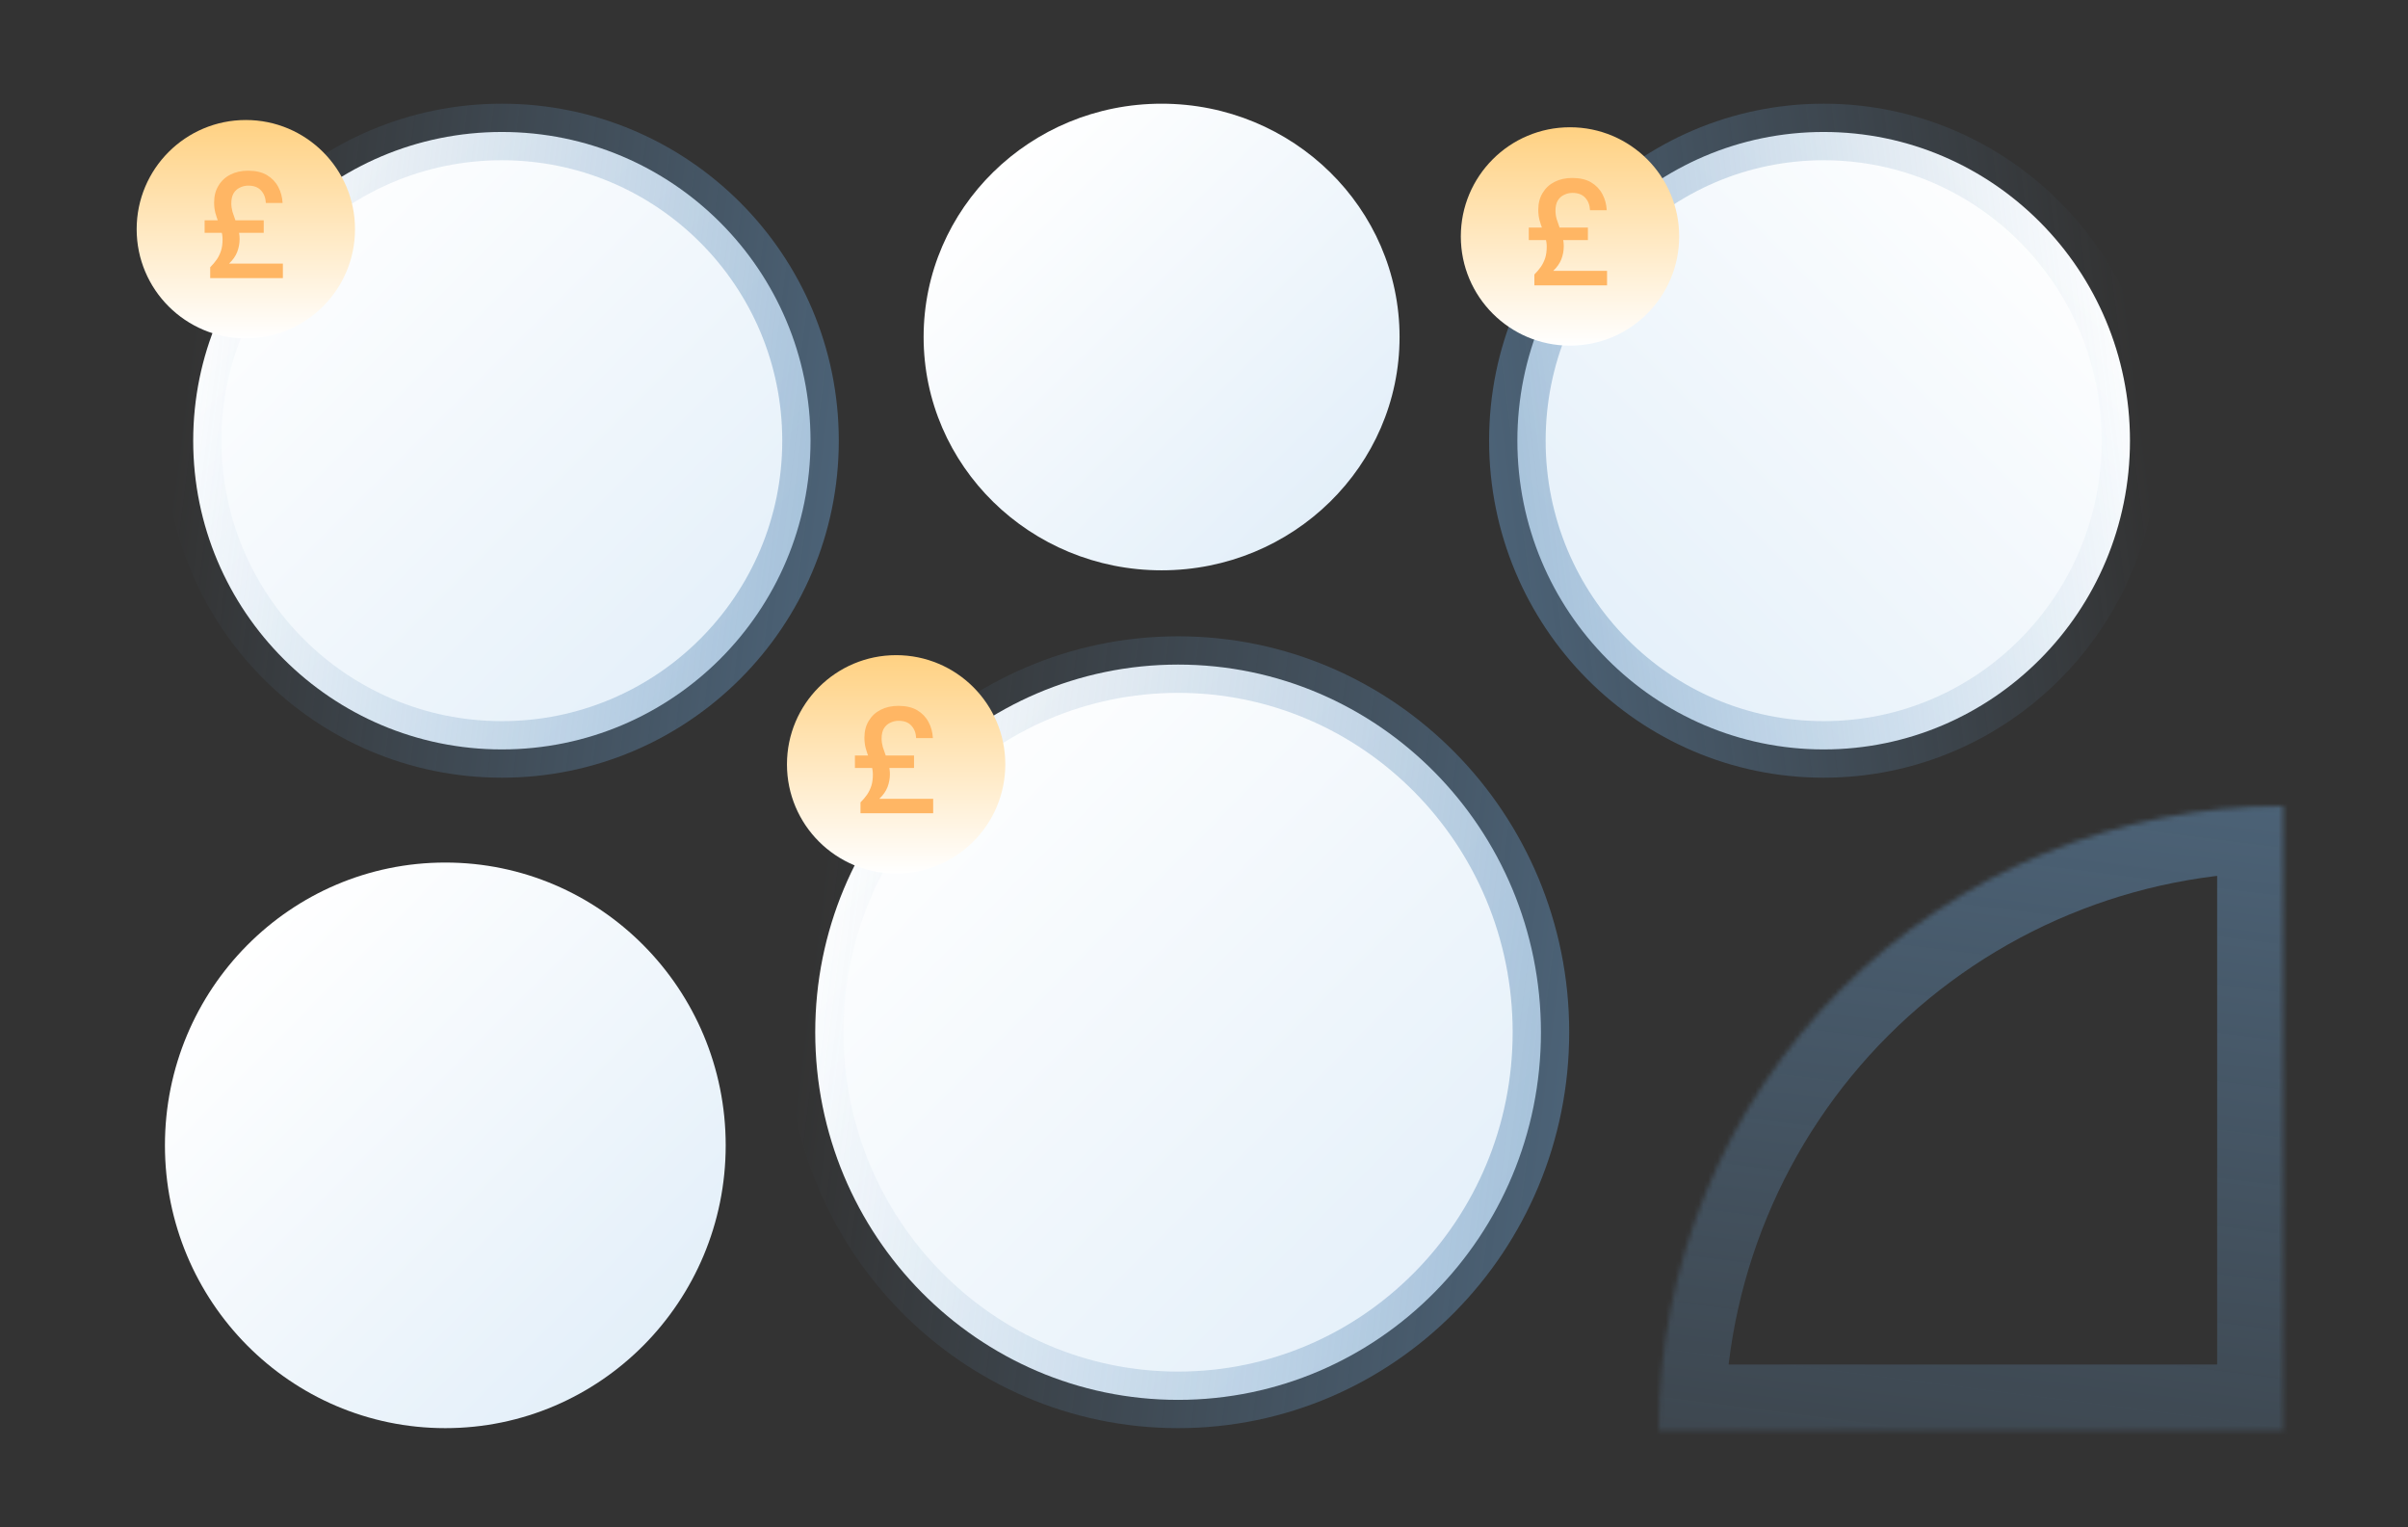 <svg xmlns="http://www.w3.org/2000/svg" width="511" height="324" viewBox="0 0 511 324" fill="none"><rect x="0" y="0" width="511" height="324" fill="#333333" stroke="none"/><mask id="mask0_968_1993" style="mask-type:alpha" maskUnits="userSpaceOnUse" x="0" y="0" width="511" height="324"><rect width="511" height="324" fill="#D9D9D9"></rect></mask><g mask="url(#mask0_968_1993)"><circle cx="106.5" cy="93.5" r="65.5" fill="url(#paint0_linear_968_1993)" stroke="url(#paint1_linear_968_1993)" stroke-width="12"></circle><path d="M322 93.5C322 129.714 351.141 159 387 159C422.859 159 452 129.714 452 93.5C452 57.286 422.859 28 387 28C351.141 28 322 57.286 322 93.5Z" fill="url(#paint2_linear_968_1993)" stroke="url(#paint3_linear_968_1993)" stroke-width="12"></path><ellipse cx="246.5" cy="71.5" rx="50.5" ry="49.5" fill="url(#paint4_linear_968_1993)"></ellipse><path d="M327 219C327 262.146 292.458 297 250 297C207.542 297 173 262.146 173 219C173 175.854 207.542 141 250 141C292.458 141 327 175.854 327 219Z" fill="url(#paint5_linear_968_1993)" stroke="url(#paint6_linear_968_1993)" stroke-width="12"></path><ellipse cx="94.5" cy="243" rx="59.5" ry="60" fill="url(#paint7_linear_968_1993)"></ellipse><mask id="path-7-inside-1_968_1993" fill="white"><path d="M484.5 171C467.1 171 449.87 174.427 433.794 181.086C417.719 187.745 403.112 197.505 390.808 209.808C378.505 222.112 368.745 236.719 362.086 252.794C355.427 268.87 352 286.1 352 303.5L484.5 303.5L484.5 171Z"></path></mask><path d="M484.5 171C467.1 171 449.87 174.427 433.794 181.086C417.719 187.745 403.112 197.505 390.808 209.808C378.505 222.112 368.745 236.719 362.086 252.794C355.427 268.87 352 286.1 352 303.5L484.5 303.5L484.5 171Z" stroke="url(#paint8_linear_968_1993)" stroke-width="28" mask="url(#path-7-inside-1_968_1993)"></path><circle cx="52.167" cy="48.627" r="23.167" fill="url(#paint9_linear_968_1993)"></circle><circle cx="190.167" cy="162.167" r="23.167" fill="url(#paint10_linear_968_1993)"></circle><circle cx="333.167" cy="50.167" r="23.167" fill="url(#paint11_linear_968_1993)"></circle><path d="M44.606 59V56.696C45.161 56.141 45.63 55.587 46.014 55.032C46.398 54.456 46.697 53.837 46.91 53.176C47.123 52.493 47.23 51.693 47.23 50.776C47.23 50.136 47.134 49.517 46.942 48.92C46.772 48.323 46.569 47.715 46.334 47.096C46.099 46.477 45.886 45.827 45.694 45.144C45.523 44.461 45.438 43.736 45.438 42.968C45.438 41.581 45.748 40.387 46.366 39.384C46.985 38.36 47.828 37.581 48.894 37.048C49.982 36.493 51.23 36.216 52.638 36.216C54.26 36.216 55.593 36.525 56.638 37.144C57.684 37.763 58.483 38.595 59.038 39.64C59.593 40.664 59.902 41.805 59.966 43.064H56.414C56.371 41.997 56.041 41.123 55.422 40.44C54.803 39.736 53.897 39.384 52.702 39.384C52.062 39.384 51.465 39.523 50.91 39.8C50.355 40.056 49.907 40.461 49.566 41.016C49.246 41.571 49.086 42.275 49.086 43.128C49.086 43.725 49.172 44.333 49.342 44.952C49.534 45.549 49.748 46.168 49.982 46.808C50.217 47.448 50.419 48.099 50.59 48.76C50.761 49.4 50.846 50.051 50.846 50.712C50.846 51.651 50.675 52.568 50.334 53.464C49.993 54.339 49.417 55.16 48.606 55.928H60.03V59H44.606ZM43.422 49.4V46.744H55.966V49.4H43.422Z" fill="#FFB664"></path><path d="M182.606 172.54V170.236C183.161 169.682 183.63 169.127 184.014 168.572C184.398 167.996 184.697 167.378 184.91 166.716C185.123 166.034 185.23 165.234 185.23 164.316C185.23 163.676 185.134 163.058 184.942 162.46C184.771 161.863 184.569 161.255 184.334 160.636C184.099 160.018 183.886 159.367 183.694 158.684C183.523 158.002 183.438 157.276 183.438 156.508C183.438 155.122 183.747 153.927 184.366 152.924C184.985 151.9 185.827 151.122 186.894 150.588C187.982 150.034 189.23 149.756 190.638 149.756C192.259 149.756 193.593 150.066 194.638 150.684C195.683 151.303 196.483 152.135 197.038 153.18C197.593 154.204 197.902 155.346 197.966 156.604H194.414C194.371 155.538 194.041 154.663 193.422 153.98C192.803 153.276 191.897 152.924 190.702 152.924C190.062 152.924 189.465 153.063 188.91 153.34C188.355 153.596 187.907 154.002 187.566 154.556C187.246 155.111 187.086 155.815 187.086 156.668C187.086 157.266 187.171 157.874 187.342 158.492C187.534 159.09 187.747 159.708 187.982 160.348C188.217 160.988 188.419 161.639 188.59 162.3C188.761 162.94 188.846 163.591 188.846 164.252C188.846 165.191 188.675 166.108 188.334 167.004C187.993 167.879 187.417 168.7 186.606 169.468H198.03V172.54H182.606ZM181.422 162.94V160.284H193.966V162.94H181.422Z" fill="#FFB664"></path><path d="M325.606 60.54V58.236C326.161 57.682 326.63 57.127 327.014 56.572C327.398 55.996 327.697 55.378 327.91 54.716C328.123 54.034 328.23 53.234 328.23 52.316C328.23 51.676 328.134 51.058 327.942 50.46C327.771 49.863 327.569 49.255 327.334 48.636C327.099 48.018 326.886 47.367 326.694 46.684C326.523 46.002 326.438 45.276 326.438 44.508C326.438 43.122 326.747 41.927 327.366 40.924C327.985 39.9 328.827 39.122 329.894 38.588C330.982 38.034 332.23 37.756 333.638 37.756C335.259 37.756 336.593 38.066 337.638 38.684C338.683 39.303 339.483 40.135 340.038 41.18C340.593 42.204 340.902 43.346 340.966 44.604H337.414C337.371 43.538 337.041 42.663 336.422 41.98C335.803 41.276 334.897 40.924 333.702 40.924C333.062 40.924 332.465 41.063 331.91 41.34C331.355 41.596 330.907 42.002 330.566 42.556C330.246 43.111 330.086 43.815 330.086 44.668C330.086 45.266 330.171 45.874 330.342 46.492C330.534 47.09 330.747 47.708 330.982 48.348C331.217 48.988 331.419 49.639 331.59 50.3C331.761 50.94 331.846 51.591 331.846 52.252C331.846 53.191 331.675 54.108 331.334 55.004C330.993 55.879 330.417 56.7 329.606 57.468H341.03V60.54H325.606ZM324.422 50.94V48.284H336.966V50.94H324.422Z" fill="#FFB664"></path></g><defs><linearGradient id="paint0_linear_968_1993" x1="162.261" y1="142.516" x2="58.833" y2="39.088" gradientUnits="userSpaceOnUse"><stop stop-color="#E3EFF9"></stop><stop offset="1" stop-color="white"></stop></linearGradient><linearGradient id="paint1_linear_968_1993" x1="169.67" y1="165" x2="30.898" y2="147.401" gradientUnits="userSpaceOnUse"><stop stop-color="#6491BA" stop-opacity="0.5"></stop><stop offset="1" stop-color="#6491BA" stop-opacity="0"></stop></linearGradient><linearGradient id="paint2_linear_968_1993" x1="331.629" y1="142.516" x2="435.054" y2="39.814" gradientUnits="userSpaceOnUse"><stop stop-color="#E3EFF9"></stop><stop offset="1" stop-color="white"></stop></linearGradient><linearGradient id="paint3_linear_968_1993" x1="324.272" y1="165" x2="462.104" y2="147.643" gradientUnits="userSpaceOnUse"><stop stop-color="#6491BA" stop-opacity="0.5"></stop><stop offset="1" stop-color="#6491BA" stop-opacity="0"></stop></linearGradient><linearGradient id="paint4_linear_968_1993" x1="285.884" y1="105.434" x2="214.294" y2="32.398" gradientUnits="userSpaceOnUse"><stop stop-color="#E3EFF9"></stop><stop offset="1" stop-color="white"></stop></linearGradient><linearGradient id="paint5_linear_968_1993" x1="314.73" y1="276.585" x2="193.229" y2="156.531" gradientUnits="userSpaceOnUse"><stop stop-color="#E3EFF9"></stop><stop offset="1" stop-color="white"></stop></linearGradient><linearGradient id="paint6_linear_968_1993" x1="323.33" y1="303" x2="162.178" y2="282.806" gradientUnits="userSpaceOnUse"><stop stop-color="#6491BA" stop-opacity="0.5"></stop><stop offset="1" stop-color="#6491BA" stop-opacity="0"></stop></linearGradient><linearGradient id="paint7_linear_968_1993" x1="140.903" y1="284.132" x2="54.113" y2="198.066" gradientUnits="userSpaceOnUse"><stop stop-color="#E3EFF9"></stop><stop offset="1" stop-color="white"></stop></linearGradient><linearGradient id="paint8_linear_968_1993" x1="617" y1="186.437" x2="584.387" y2="443.602" gradientUnits="userSpaceOnUse"><stop stop-color="#6491BA" stop-opacity="0.5"></stop><stop offset="1" stop-color="#6491BA" stop-opacity="0"></stop></linearGradient><linearGradient id="paint9_linear_968_1993" x1="52.167" y1="25.46" x2="52.167" y2="71.794" gradientUnits="userSpaceOnUse"><stop stop-color="#FFD182"></stop><stop offset="1" stop-color="white"></stop></linearGradient><linearGradient id="paint10_linear_968_1993" x1="190.167" y1="139" x2="190.167" y2="185.334" gradientUnits="userSpaceOnUse"><stop stop-color="#FFD182"></stop><stop offset="1" stop-color="white"></stop></linearGradient><linearGradient id="paint11_linear_968_1993" x1="333.167" y1="27" x2="333.167" y2="73.334" gradientUnits="userSpaceOnUse"><stop stop-color="#FFD182"></stop><stop offset="1" stop-color="white"></stop></linearGradient></defs></svg>